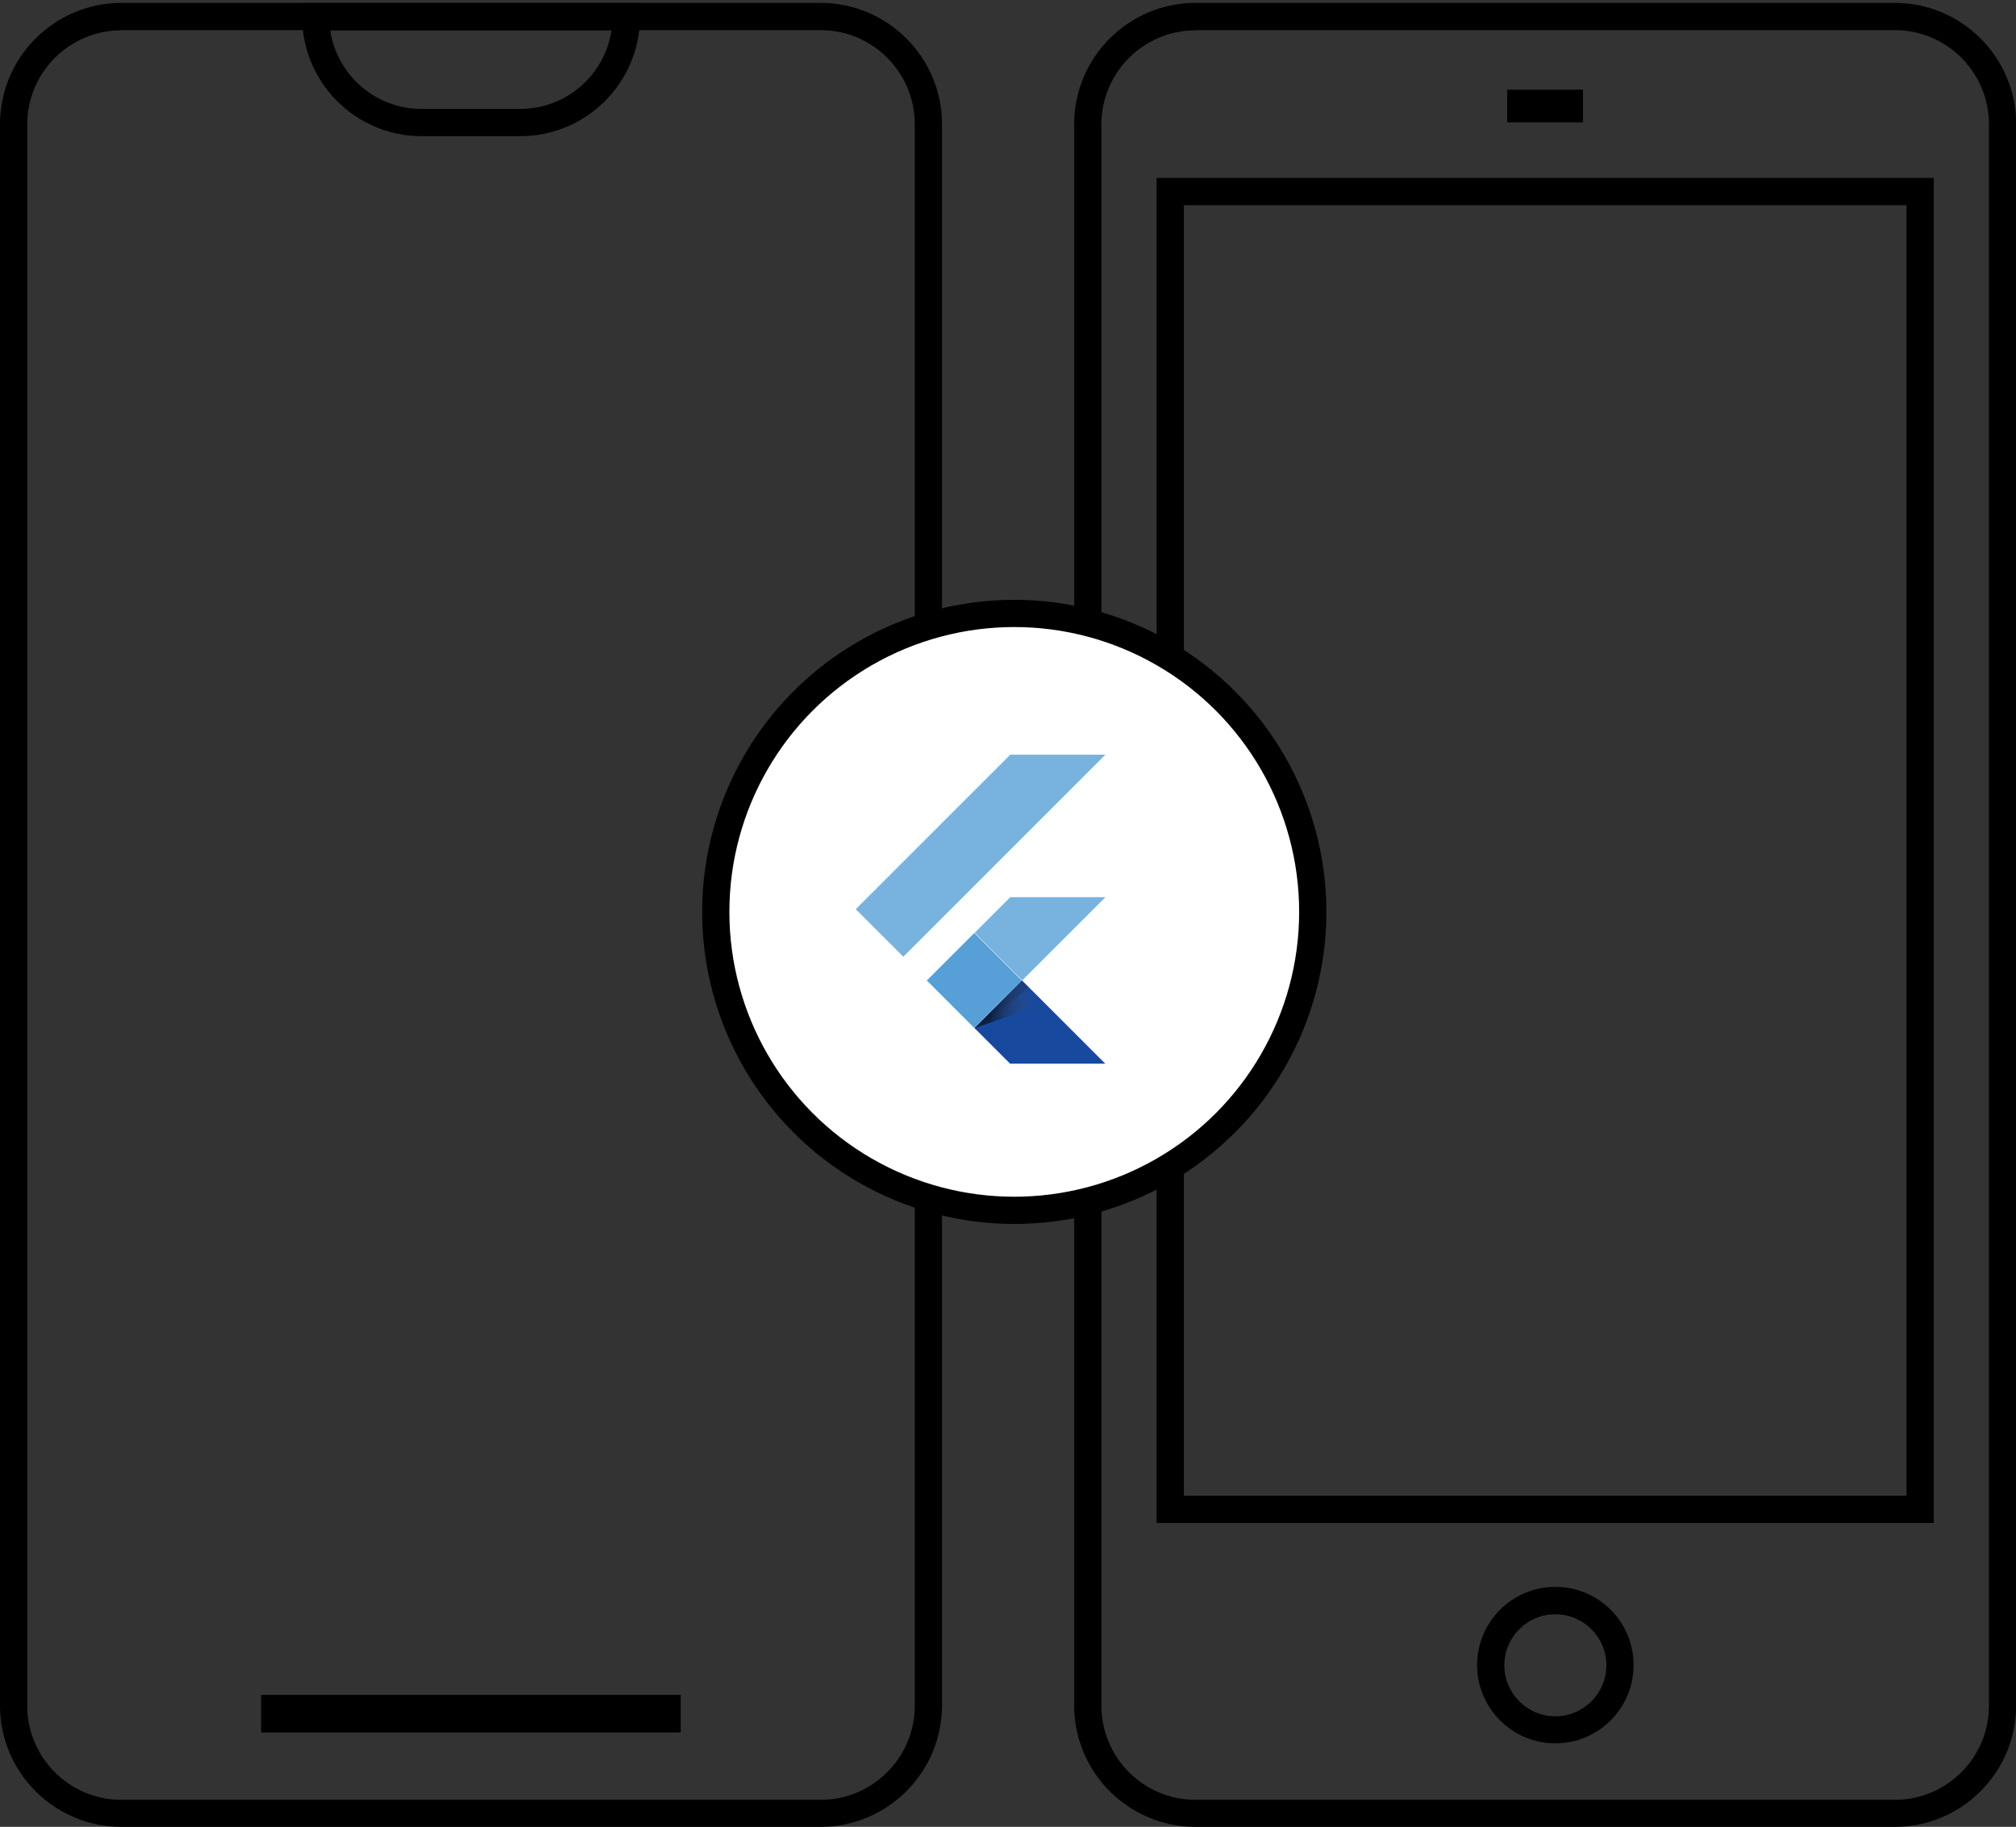 <?xml version="1.0" encoding="utf-8"?>
<!-- Generator: Adobe Illustrator 25.2.1, SVG Export Plug-In . SVG Version: 6.00 Build 0)  -->
<svg version="1.1" id="Layer_1" xmlns="http://www.w3.org/2000/svg" xmlns:xlink="http://www.w3.org/1999/xlink" x="0px" y="0px"
	 viewBox="0 0 111.03 100.63" style="enable-background:new 0 0 111.03 100.63;" xml:space="preserve">
<rect x="0" y="0" width="111.03" height="100.63" fill="#333333" stroke="none"/>
<style type="text/css">
	.st0{fill:#FFFFFF;stroke:#000000;stroke-width:1.5;stroke-miterlimit:10;}
	.st1{fill:#57A0D7;fill-opacity:0.8;}
	.st2{fill:#17499E;}
	.st3{fill:#57A0D7;}
	.st4{fill:url(#SVGID_1_);}
	.st5{fill:url(#SVGID_2_);}
</style>
<g>
	<g>
		<g>
			<path d="M45.19,100.63H6.68c-3.68,0-6.68-3-6.68-6.68V6.84c0-3.68,3-6.68,6.68-6.68h38.52c3.68,0,6.68,3,6.68,6.68v87.11
				C51.87,97.63,48.88,100.63,45.19,100.63z M6.68,1.67c-2.85,0-5.18,2.32-5.18,5.18v87.11c0,2.85,2.32,5.18,5.18,5.18h38.52
				c2.85,0,5.18-2.32,5.18-5.18V6.84c0-2.85-2.32-5.18-5.18-5.18H6.68z"/>
		</g>
		<g>
			<path d="M28.66,7.5h-5.44c-3.63,0-6.58-2.95-6.58-6.58V0.17h18.61v0.75C35.24,4.55,32.29,7.5,28.66,7.5z M18.19,1.67
				C18.55,4.12,20.67,6,23.21,6h5.44c2.55,0,4.66-1.88,5.03-4.33H18.19z"/>
		</g>
		<g>
			<rect x="14.38" y="93.36" width="23.11" height="2.07"/>
		</g>
	</g>
	<g>
		<g>
			<path d="M104.36,100.63H65.84c-3.68,0-6.68-3-6.68-6.68V6.84c0-3.68,2.99-6.68,6.68-6.68h38.52c3.68,0,6.68,3,6.68,6.68v87.11
				C111.03,97.63,108.04,100.63,104.36,100.63z M65.84,1.67c-2.85,0-5.18,2.32-5.18,5.18v87.11c0,2.85,2.32,5.18,5.18,5.18h38.52
				c2.85,0,5.18-2.32,5.18-5.18V6.84c0-2.85-2.32-5.18-5.18-5.18H65.84z"/>
		</g>
		<g>
			<path d="M106.5,83.89h-42.8V9.8h42.8V83.89z M65.19,82.39H105V11.3h-39.8V82.39z"/>
		</g>
		<g>
			<rect x="83.01" y="4.94" width="4.17" height="1.8"/>
		</g>
		<g>
			<path d="M85.66,96.03c-2.37,0-4.31-1.93-4.31-4.31s1.93-4.31,4.31-4.31s4.31,1.93,4.31,4.31S88.03,96.03,85.66,96.03z
				 M85.66,88.92c-1.55,0-2.81,1.26-2.81,2.81s1.26,2.81,2.81,2.81s2.81-1.26,2.81-2.81S87.21,88.92,85.66,88.92z"/>
		</g>
	</g>
	<circle class="st0" cx="55.86" cy="50.23" r="16.44"/>
	<g>
		<path class="st1" d="M49.75,52.7l-2.62-2.62l8.51-8.51h5.24"/>
		<path class="st1" d="M60.88,49.42h-5.24l-1.96,1.96l2.62,2.62"/>
		<path class="st2" d="M53.67,56.63l1.96,1.96h5.24l0,0l-4.59-4.59"/>
		<g transform="matrix(0.707, -0.707, 0.707, 0.707, -77.667, 98.057)">
			
				<rect x="122.17" y="59.88" transform="matrix(-1 2.535181e-06 -2.535181e-06 -1 248.047 123.453)" class="st3" width="3.7" height="3.7"/>
			
				<linearGradient id="SVGID_1_" gradientUnits="userSpaceOnUse" x1="-337.726" y1="105.094" x2="-337.726" y2="105" gradientTransform="matrix(27.86 3.889 27.86 -3.889 6605.111 1785.727)">
				<stop  offset="0.2" style="stop-color:#010101;stop-opacity:0.15"/>
				<stop  offset="0.85" style="stop-color:#616262;stop-opacity:0.01"/>
			</linearGradient>
			<polygon class="st4" points="122.17,63.58 125.87,63.58 125.87,64.09 122.17,64.09 			"/>
		</g>
		
			<linearGradient id="SVGID_2_" gradientUnits="userSpaceOnUse" x1="-236.275" y1="461.686" x2="-236.181" y2="461.686" gradientTransform="matrix(41.4 0 0 -27.9 9835.446 12936.359)">
			<stop  offset="0.2" style="stop-color:#010101;stop-opacity:0.55"/>
			<stop  offset="0.85" style="stop-color:#616262;stop-opacity:0.01"/>
		</linearGradient>
		<path class="st5" d="M53.67,56.63l3.89-1.34l-1.27-1.28"/>
	</g>
</g>
</svg>
